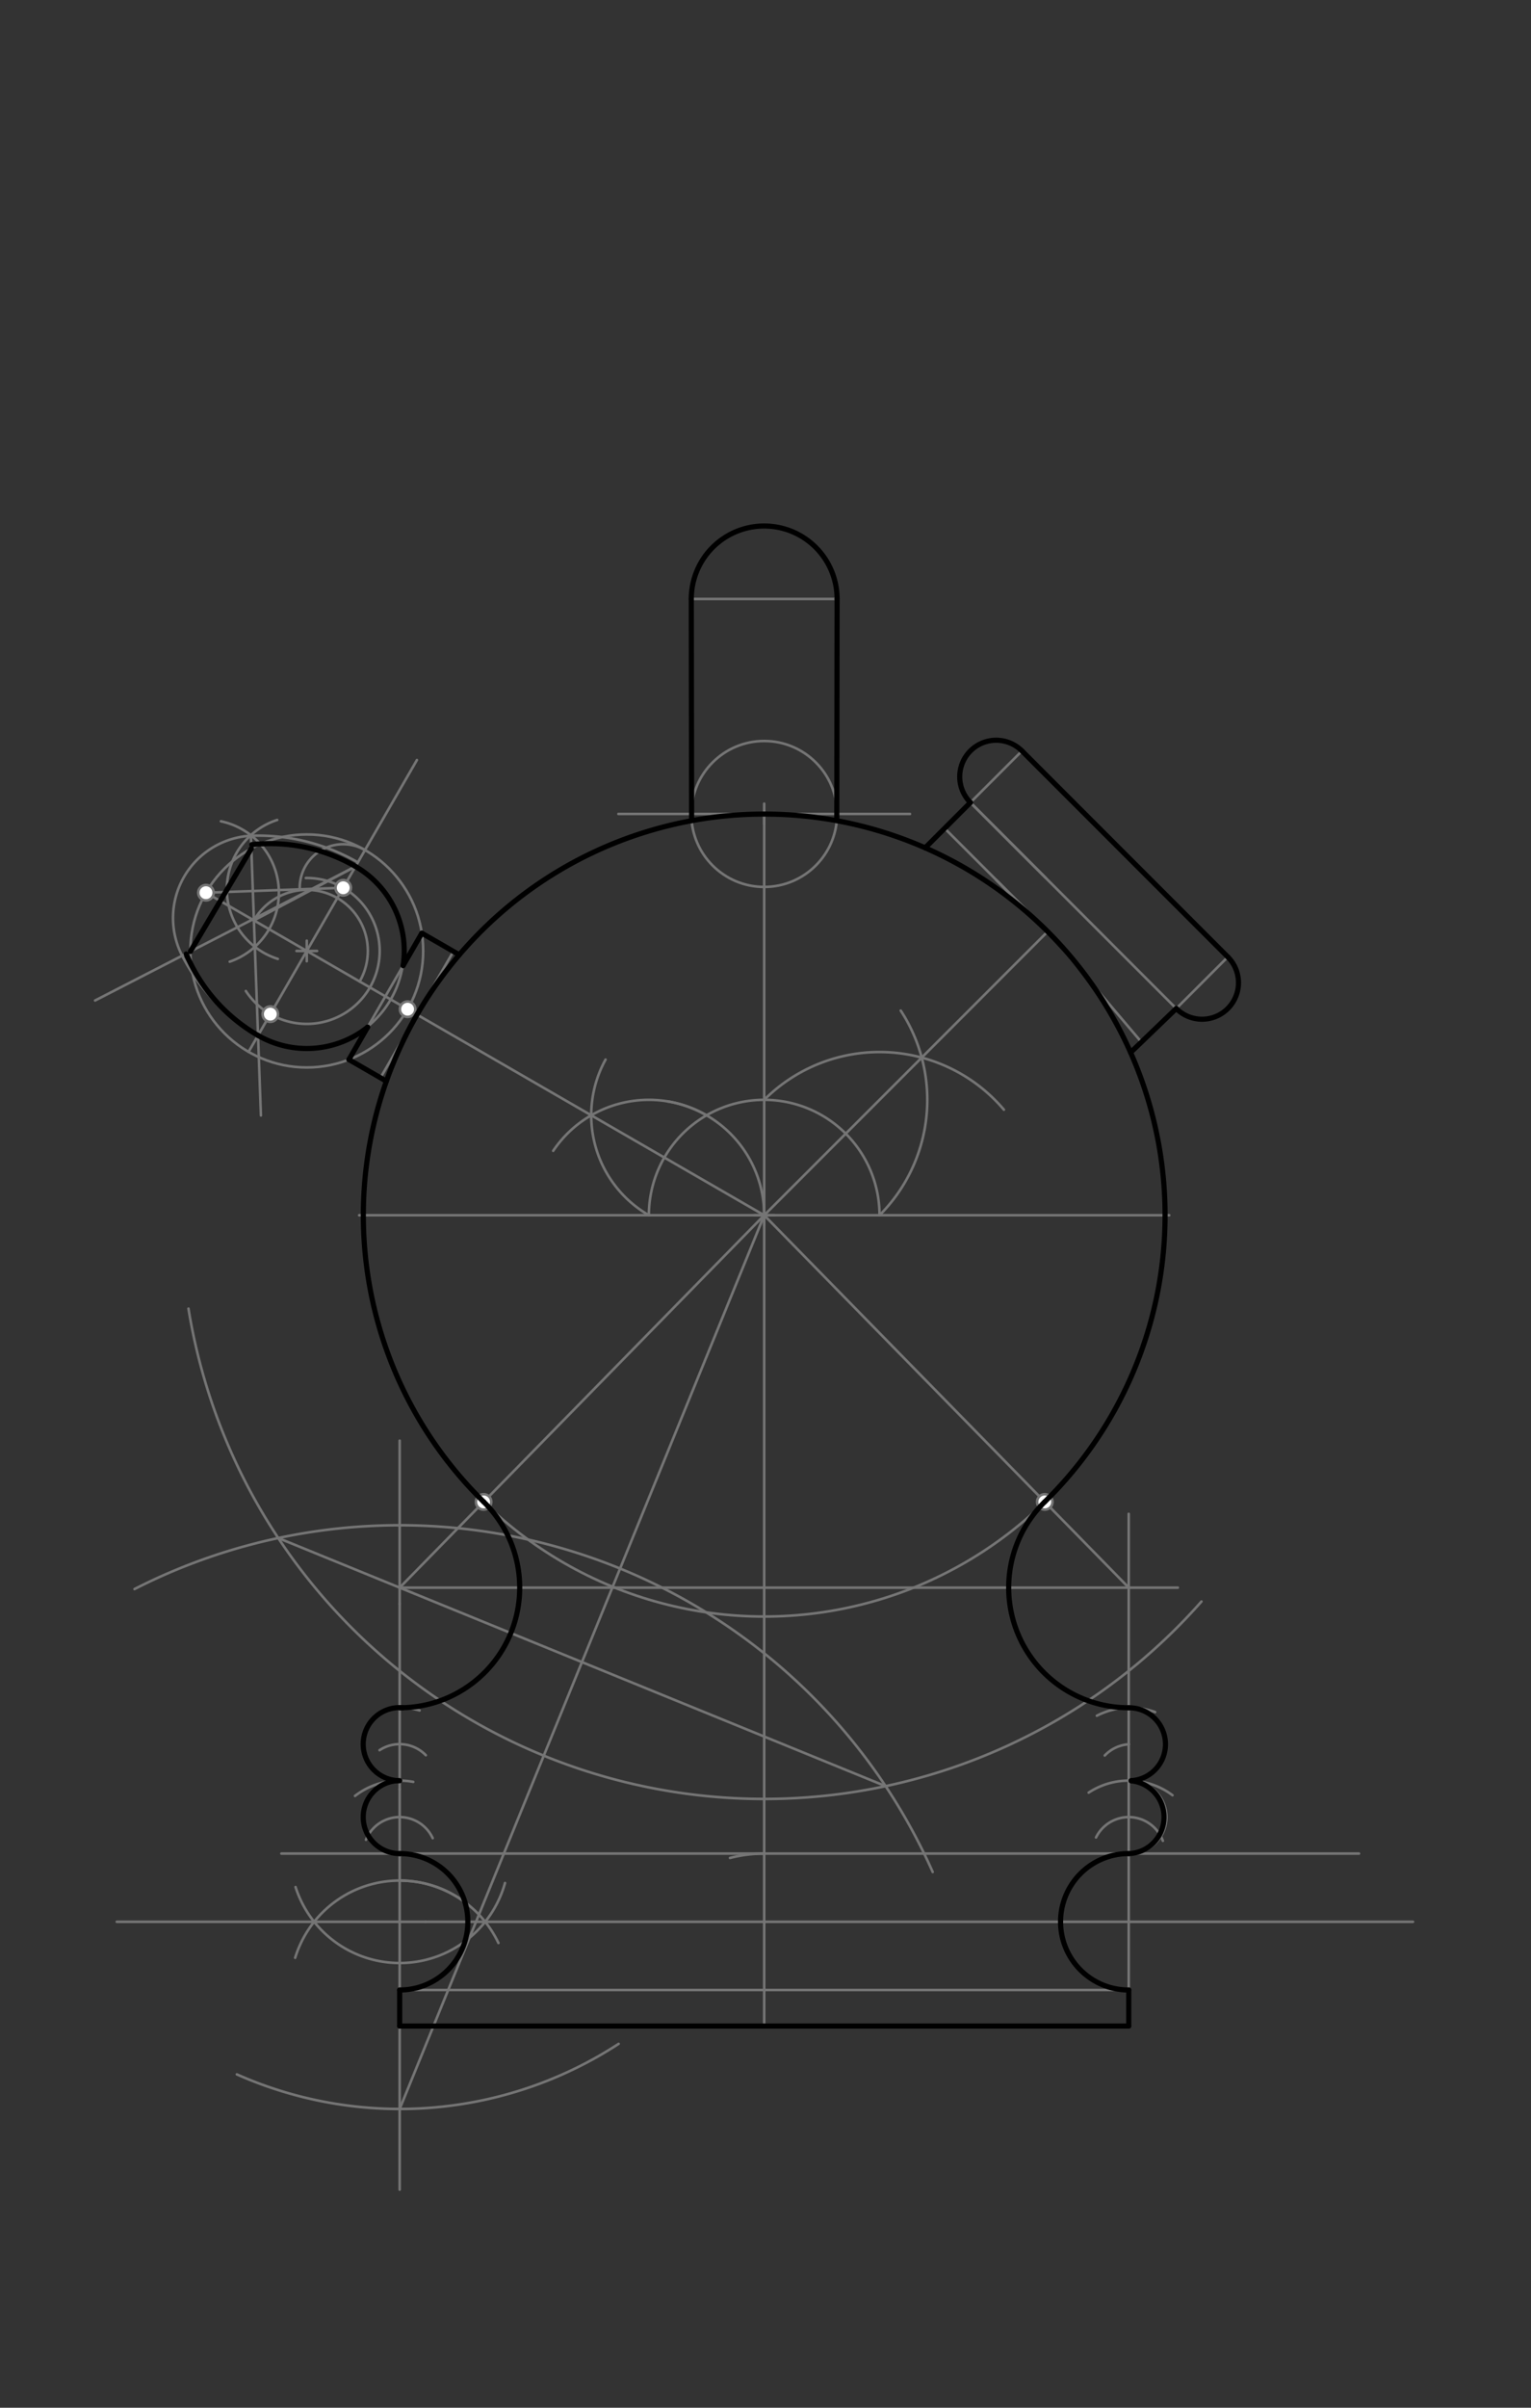<svg xmlns="http://www.w3.org/2000/svg" class="svg--1it" height="100%" preserveAspectRatio="xMidYMid meet" viewBox="0 0 595.276 935.433" width="100%"><rect x="0" y="0" width="595.276" height="935.433" fill="#333333" stroke="none"/><defs><marker id="marker-arrow" markerHeight="16" markerUnits="userSpaceOnUse" markerWidth="24" orient="auto-start-reverse" refX="24" refY="4" viewBox="0 0 24 8"><path d="M 0 0 L 24 4 L 0 8 z" stroke="inherit"></path></marker></defs><g class="aux-layer--1FB"><g class="element--2qn"><line stroke="#757575" stroke-dasharray="none" stroke-linecap="round" stroke-width="1" x1="155.4" x2="438.864" y1="787.14" y2="787.14"></line></g><g class="element--2qn"><line stroke="#757575" stroke-dasharray="none" stroke-linecap="round" stroke-width="1" x1="155.4" x2="155.4" y1="787.14" y2="773.14"></line></g><g class="element--2qn"><line stroke="#757575" stroke-dasharray="none" stroke-linecap="round" stroke-width="1" x1="155.4" x2="438.864" y1="773.14" y2="773.14"></line></g><g class="element--2qn"><line stroke="#757575" stroke-dasharray="none" stroke-linecap="round" stroke-width="1" x1="438.864" x2="438.864" y1="787.14" y2="773.14"></line></g><g class="element--2qn"><line stroke="#757575" stroke-dasharray="none" stroke-linecap="round" stroke-width="1" x1="297.132" x2="297.132" y1="787.14" y2="472.14"></line></g><g class="element--2qn"><path d="M 297.132 720.14 A 53 53 0 0 0 283.839 721.834" fill="none" stroke="#757575" stroke-dasharray="none" stroke-linecap="round" stroke-width="1"></path></g><g class="element--2qn"><line stroke="#757575" stroke-dasharray="none" stroke-linecap="round" stroke-width="1" x1="297.132" x2="109.4" y1="720.14" y2="720.14"></line></g><g class="element--2qn"><line stroke="#757575" stroke-dasharray="none" stroke-linecap="round" stroke-width="1" x1="297.132" x2="528.4" y1="720.14" y2="720.14"></line></g><g class="element--2qn"><line stroke="#757575" stroke-dasharray="none" stroke-linecap="round" stroke-width="1" x1="155.4" x2="155.4" y1="773.14" y2="695.14"></line></g><g class="element--2qn"><line stroke="#757575" stroke-dasharray="none" stroke-linecap="round" stroke-width="1" x1="438.864" x2="438.864" y1="773.14" y2="676.14"></line></g><g class="element--2qn"><line stroke="#757575" stroke-dasharray="none" stroke-linecap="round" stroke-width="1" x1="155.4" x2="155.4" y1="695.14" y2="623.14"></line></g><g class="element--2qn"><line stroke="#757575" stroke-dasharray="none" stroke-linecap="round" stroke-width="1" x1="438.864" x2="438.864" y1="676.14" y2="588.14"></line></g><g class="element--2qn"><path d="M 160.669 692.288 A 28.346 28.346 0 0 0 138.035 697.735" fill="none" stroke="#757575" stroke-dasharray="none" stroke-linecap="round" stroke-width="1"></path></g><g class="element--2qn"><path d="M 163.142 664.525 A 28.346 28.346 0 0 0 155.4 663.447" fill="none" stroke="#757575" stroke-dasharray="none" stroke-linecap="round" stroke-width="1"></path></g><g class="element--2qn"><path d="M 423.291 696.455 A 28.346 28.346 0 0 1 455.889 697.476" fill="none" stroke="#757575" stroke-dasharray="none" stroke-linecap="round" stroke-width="1"></path></g><g class="element--2qn"><path d="M 449.118 665.161 A 28.346 28.346 0 0 0 426.483 666.58" fill="none" stroke="#757575" stroke-dasharray="none" stroke-linecap="round" stroke-width="1"></path></g><g class="element--2qn"><path d="M 142.282 714.774 A 14.173 14.173 0 0 1 168.243 714.146" fill="none" stroke="#757575" stroke-dasharray="none" stroke-linecap="round" stroke-width="1"></path></g><g class="element--2qn"><path d="M 155.4 691.794 A 14.173 14.173 0 0 0 155.4 720.14" fill="none" stroke="#757575" stroke-dasharray="none" stroke-linecap="round" stroke-width="1"></path></g><g class="element--2qn"><path d="M 426.151 713.875 A 14.173 14.173 0 0 1 452.141 715.18" fill="none" stroke="#757575" stroke-dasharray="none" stroke-linecap="round" stroke-width="1"></path></g><g class="element--2qn"><path d="M 438.864 720.14 A 14.173 14.173 0 1 0 439.18 691.802" fill="none" stroke="#757575" stroke-dasharray="none" stroke-linecap="round" stroke-width="1"></path></g><g class="element--2qn"><path d="M 165.567 681.92 A 14.173 14.173 0 0 0 147.58 679.973" fill="none" stroke="#757575" stroke-dasharray="none" stroke-linecap="round" stroke-width="1"></path></g><g class="element--2qn"><path d="M 155.4 691.794 A 14.173 14.173 0 0 1 155.4 663.447" fill="none" stroke="#757575" stroke-dasharray="none" stroke-linecap="round" stroke-width="1"></path></g><g class="element--2qn"><path d="M 429.546 682.038 A 14.173 14.173 0 0 1 438.956 677.662" fill="none" stroke="#757575" stroke-dasharray="none" stroke-linecap="round" stroke-width="1"></path></g><g class="element--2qn"><g class="center--1s5"><line x1="293.132" y1="472.14" x2="301.132" y2="472.14" stroke="#757575" stroke-width="1" stroke-linecap="round"></line><line x1="297.132" y1="468.14" x2="297.132" y2="476.14" stroke="#757575" stroke-width="1" stroke-linecap="round"></line><circle class="hit--230" cx="297.132" cy="472.14" r="4" stroke="none" fill="transparent"></circle></g><circle cx="297.132" cy="472.14" fill="none" r="155.906" stroke="#757575" stroke-dasharray="none" stroke-width="1"></circle></g><g class="element--2qn"><path d="M 439.812 691.81 A 14.173 14.173 0 0 0 438.864 663.489" fill="none" stroke="#757575" stroke-dasharray="none" stroke-linecap="round" stroke-width="1"></path></g><g class="element--2qn"><line stroke="#757575" stroke-dasharray="none" stroke-linecap="round" stroke-width="1" x1="165.463" x2="45.4" y1="746.64" y2="746.64"></line></g><g class="element--2qn"><line stroke="#757575" stroke-dasharray="none" stroke-linecap="round" stroke-width="1" x1="165.463" x2="549.4" y1="746.64" y2="746.64"></line></g><g class="element--2qn"><path d="M 438.864 773.14 A 26.5 26.5 0 0 1 438.864 720.14" fill="none" stroke="#757575" stroke-dasharray="none" stroke-linecap="round" stroke-width="1"></path></g><g class="element--2qn"><path d="M 181.489 739.566 A 42.52 42.52 0 0 0 114.765 760.62" fill="none" stroke="#757575" stroke-dasharray="none" stroke-linecap="round" stroke-width="1"></path></g><g class="element--2qn"><path d="M 114.917 733.143 A 42.52 42.52 0 0 0 196.353 731.574" fill="none" stroke="#757575" stroke-dasharray="none" stroke-linecap="round" stroke-width="1"></path></g><g class="element--2qn"><path d="M 155.4 730.62 A 42.52 42.52 0 0 1 193.8 754.882" fill="none" stroke="#757575" stroke-dasharray="none" stroke-linecap="round" stroke-width="1"></path></g><g class="element--2qn"><path d="M 155.4 773.14 A 26.5 26.5 0 0 0 155.4 720.14" fill="none" stroke="#757575" stroke-dasharray="none" stroke-linecap="round" stroke-width="1"></path></g><g class="element--2qn"><path d="M -1551.627 758.898 A 1870.866 1870.866 0 0 0 -1441.831 1162.175" fill="none" stroke="#757575" stroke-dasharray="none" stroke-linecap="round" stroke-width="1"></path></g><g class="element--2qn"><line stroke="#757575" stroke-dasharray="none" stroke-linecap="round" stroke-width="1" x1="297.132" x2="139.632" y1="472.14" y2="472.14"></line></g><g class="element--2qn"><line stroke="#757575" stroke-dasharray="none" stroke-linecap="round" stroke-width="1" x1="297.132" x2="454.632" y1="472.14" y2="472.14"></line></g><g class="element--2qn"><path d="M 92.095 805.922 A 155.906 155.906 0 0 0 240.524 794.063" fill="none" stroke="#757575" stroke-dasharray="none" stroke-linecap="round" stroke-width="1"></path></g><g class="element--2qn"><line stroke="#757575" stroke-dasharray="none" stroke-linecap="round" stroke-width="1" x1="155.4" x2="155.4" y1="787.14" y2="850.708"></line></g><g class="element--2qn"><line stroke="#757575" stroke-dasharray="none" stroke-linecap="round" stroke-width="1" x1="155.4" x2="297.132" y1="819.353" y2="472.14"></line></g><g class="element--2qn"><path d="M 73.28 508.413 A 226.772 226.772 0 0 0 467.142 622.213" fill="none" stroke="#757575" stroke-dasharray="none" stroke-linecap="round" stroke-width="1"></path></g><g class="element--2qn"><path d="M 52.306 617.37 A 226.772 226.772 0 0 1 362.648 727.3" fill="none" stroke="#757575" stroke-dasharray="none" stroke-linecap="round" stroke-width="1"></path></g><g class="element--2qn"><line stroke="#757575" stroke-dasharray="none" stroke-linecap="round" stroke-width="1" x1="344.339" x2="108.193" y1="693.944" y2="597.549"></line></g><g class="element--2qn"><line stroke="#757575" stroke-dasharray="none" stroke-linecap="round" stroke-width="1" x1="155.4" x2="155.4" y1="623.14" y2="559.708"></line></g><g class="element--2qn"><path d="M 155.4 663.447 A 46.628 46.628 0 0 0 191.934 587.845" fill="none" stroke="#757575" stroke-dasharray="none" stroke-linecap="round" stroke-width="1"></path></g><g class="element--2qn"><line stroke="#757575" stroke-dasharray="none" stroke-linecap="round" stroke-width="1" x1="155.4" x2="297.132" y1="616.819" y2="472.14"></line></g><g class="element--2qn"><path d="M 188.03 583.51 A 46.628 46.628 0 0 1 155.4 663.447" fill="none" stroke="#757575" stroke-dasharray="none" stroke-linecap="round" stroke-width="1"></path></g><g class="element--2qn"><line stroke="#757575" stroke-dasharray="none" stroke-linecap="round" stroke-width="1" x1="155.4" x2="457.969" y1="616.819" y2="616.819"></line></g><g class="element--2qn"><line stroke="#757575" stroke-dasharray="none" stroke-linecap="round" stroke-width="1" x1="438.864" x2="297.132" y1="616.819" y2="472.14"></line></g><g class="element--2qn"><path d="M 406.234 583.51 A 46.628 46.628 0 0 0 438.864 663.447" fill="none" stroke="#757575" stroke-dasharray="none" stroke-linecap="round" stroke-width="1"></path></g><g class="element--2qn"><line stroke="#757575" stroke-dasharray="none" stroke-linecap="round" stroke-width="1" x1="297.132" x2="297.132" y1="472.14" y2="316.235"></line></g><g class="element--2qn"><line stroke="#757575" stroke-dasharray="none" stroke-linecap="round" stroke-width="1" x1="297.132" x2="240.439" y1="316.235" y2="316.235"></line></g><g class="element--2qn"><line stroke="#757575" stroke-dasharray="none" stroke-linecap="round" stroke-width="1" x1="297.132" x2="353.825" y1="316.235" y2="316.235"></line></g><g class="element--2qn"><g class="center--1s5"><line x1="293.132" y1="316.235" x2="301.132" y2="316.235" stroke="#757575" stroke-width="1" stroke-linecap="round"></line><line x1="297.132" y1="312.235" x2="297.132" y2="320.235" stroke="#757575" stroke-width="1" stroke-linecap="round"></line><circle class="hit--230" cx="297.132" cy="316.235" r="4" stroke="none" fill="transparent"></circle></g><circle cx="297.132" cy="316.235" fill="none" r="28.346" stroke="#757575" stroke-dasharray="none" stroke-width="1"></circle></g><g class="element--2qn"><line stroke="#757575" stroke-dasharray="none" stroke-linecap="round" stroke-width="1" x1="268.785" x2="268.785" y1="316.235" y2="232.708"></line></g><g class="element--2qn"><line stroke="#757575" stroke-dasharray="none" stroke-linecap="round" stroke-width="1" x1="268.785" x2="325.478" y1="232.708" y2="232.708"></line></g><g class="element--2qn"><path d="M 268.785 232.708 A 28.346 28.346 0 0 1 325.478 232.708" fill="none" stroke="#757575" stroke-dasharray="none" stroke-linecap="round" stroke-width="1"></path></g><g class="element--2qn"><line stroke="#757575" stroke-dasharray="none" stroke-linecap="round" stroke-width="1" x1="325.478" x2="325.478" y1="316.235" y2="232.708"></line></g><g class="element--2qn"><path d="M 341.969 472.14 A 44.837 44.837 0 0 0 297.132 427.303" fill="none" stroke="#757575" stroke-dasharray="none" stroke-linecap="round" stroke-width="1"></path></g><g class="element--2qn"><path d="M 297.132 427.303 A 63.409 63.409 0 0 1 390.337 431.137" fill="none" stroke="#757575" stroke-dasharray="none" stroke-linecap="round" stroke-width="1"></path></g><g class="element--2qn"><path d="M 341.969 472.14 A 63.409 63.409 0 0 0 350.218 392.626" fill="none" stroke="#757575" stroke-dasharray="none" stroke-linecap="round" stroke-width="1"></path></g><g class="element--2qn"><line stroke="#757575" stroke-dasharray="none" stroke-linecap="round" stroke-width="1" x1="297.132" x2="358.38" y1="472.14" y2="410.892"></line></g><g class="element--2qn"><line stroke="#757575" stroke-dasharray="none" stroke-linecap="round" stroke-width="1" x1="358.38" x2="407.374" y1="410.892" y2="361.898"></line></g><g class="element--2qn"><line stroke="#757575" stroke-dasharray="none" stroke-linecap="round" stroke-width="1" x1="407.374" x2="387.33" y1="361.898" y2="341.854"></line></g><g class="element--2qn"><line stroke="#757575" stroke-dasharray="none" stroke-linecap="round" stroke-width="1" x1="407.374" x2="444.033" y1="361.898" y2="405.144"></line></g><g class="element--2qn"><line stroke="#757575" stroke-dasharray="none" stroke-linecap="round" stroke-width="1" x1="407.374" x2="367.286" y1="361.898" y2="321.81"></line></g><g class="element--2qn"><line stroke="#757575" stroke-dasharray="none" stroke-linecap="round" stroke-width="1" x1="367.286" x2="359.664" y1="321.81" y2="329.432"></line></g><g class="element--2qn"><line stroke="#757575" stroke-dasharray="none" stroke-linecap="round" stroke-width="1" x1="444.033" x2="439.299" y1="405.144" y2="409.157"></line></g><g class="element--2qn"><line stroke="#757575" stroke-dasharray="none" stroke-linecap="round" stroke-width="1" x1="367.286" x2="377.308" y1="321.81" y2="311.788"></line></g><g class="element--2qn"><line stroke="#757575" stroke-dasharray="none" stroke-linecap="round" stroke-width="1" x1="377.308" x2="457.348" y1="311.788" y2="391.829"></line></g><g class="element--2qn"><line stroke="#757575" stroke-dasharray="none" stroke-linecap="round" stroke-width="1" x1="444.033" x2="457.348" y1="405.144" y2="391.829"></line></g><g class="element--2qn"><line stroke="#757575" stroke-dasharray="none" stroke-linecap="round" stroke-width="1" x1="377.308" x2="406.598" y1="311.788" y2="341.079"></line></g><g class="element--2qn"><line stroke="#757575" stroke-dasharray="none" stroke-linecap="round" stroke-width="1" x1="377.308" x2="397.352" y1="311.788" y2="291.744"></line></g><g class="element--2qn"><line stroke="#757575" stroke-dasharray="none" stroke-linecap="round" stroke-width="1" x1="457.348" x2="477.392" y1="391.829" y2="371.785"></line></g><g class="element--2qn"><path d="M 377.308 311.788 A 14.173 14.173 0 0 1 397.352 291.744" fill="none" stroke="#757575" stroke-dasharray="none" stroke-linecap="round" stroke-width="1"></path></g><g class="element--2qn"><path d="M 457.348 391.829 A 14.173 14.173 0 0 0 477.392 371.785" fill="none" stroke="#757575" stroke-dasharray="none" stroke-linecap="round" stroke-width="1"></path></g><g class="element--2qn"><line stroke="#757575" stroke-dasharray="none" stroke-linecap="round" stroke-width="1" x1="397.352" x2="477.392" y1="291.744" y2="371.785"></line></g><g class="element--2qn"><path d="M 297.132 427.303 A 44.837 44.837 0 0 0 252.295 472.14" fill="none" stroke="#757575" stroke-dasharray="none" stroke-linecap="round" stroke-width="1"></path></g><g class="element--2qn"><path d="M 297.132 472.14 A 44.837 44.837 0 0 0 259.425 427.874" fill="none" stroke="#757575" stroke-dasharray="none" stroke-linecap="round" stroke-width="1"></path></g><g class="element--2qn"><path d="M 274.713 433.31 A 44.837 44.837 0 0 0 215.09 447.117" fill="none" stroke="#757575" stroke-dasharray="none" stroke-linecap="round" stroke-width="1"></path></g><g class="element--2qn"><path d="M 252.295 472.14 A 44.837 44.837 0 0 1 235.448 411.665" fill="none" stroke="#757575" stroke-dasharray="none" stroke-linecap="round" stroke-width="1"></path></g><g class="element--2qn"><line stroke="#757575" stroke-dasharray="none" stroke-linecap="round" stroke-width="1" x1="297.132" x2="229.877" y1="472.14" y2="433.31"></line></g><g class="element--2qn"><line stroke="#757575" stroke-dasharray="none" stroke-linecap="round" stroke-width="1" x1="229.877" x2="119.28" y1="433.31" y2="369.457"></line></g><g class="element--2qn"><line stroke="#757575" stroke-dasharray="none" stroke-linecap="round" stroke-width="1" x1="162.114" x2="147.941" y1="394.187" y2="418.736"></line></g><g class="element--2qn"><line stroke="#757575" stroke-dasharray="none" stroke-linecap="round" stroke-width="1" x1="162.114" x2="176.287" y1="394.187" y2="369.639"></line></g><g class="element--2qn"><line stroke="#757575" stroke-dasharray="none" stroke-linecap="round" stroke-width="1" x1="147.941" x2="135.666" y1="418.736" y2="411.65"></line></g><g class="element--2qn"><line stroke="#757575" stroke-dasharray="none" stroke-linecap="round" stroke-width="1" x1="176.287" x2="164.013" y1="369.639" y2="362.552"></line></g><g class="element--2qn"><line stroke="#757575" stroke-dasharray="none" stroke-linecap="round" stroke-width="1" x1="135.666" x2="164.013" y1="411.65" y2="362.552"></line></g><g class="element--2qn"><line stroke="#757575" stroke-dasharray="none" stroke-linecap="round" stroke-width="1" x1="135.666" x2="150.446" y1="411.65" y2="420.183"></line></g><g class="element--2qn"><line stroke="#757575" stroke-dasharray="none" stroke-linecap="round" stroke-width="1" x1="164.013" x2="178.933" y1="362.552" y2="371.166"></line></g><g class="element--2qn"><g class="center--1s5"><line x1="115.28" y1="369.457" x2="123.28" y2="369.457" stroke="#757575" stroke-width="1" stroke-linecap="round"></line><line x1="119.28" y1="365.457" x2="119.28" y2="373.457" stroke="#757575" stroke-width="1" stroke-linecap="round"></line><circle class="hit--230" cx="119.28" cy="369.457" r="4" stroke="none" fill="transparent"></circle></g><circle cx="119.28" cy="369.457" fill="none" r="45.263" stroke="#757575" stroke-dasharray="none" stroke-width="1"></circle></g><g class="element--2qn"><line stroke="#757575" stroke-dasharray="none" stroke-linecap="round" stroke-width="1" x1="119.28" x2="80.081" y1="369.457" y2="346.826"></line></g><g class="element--2qn"><line stroke="#757575" stroke-dasharray="none" stroke-linecap="round" stroke-width="1" x1="119.28" x2="141.911" y1="369.457" y2="330.258"></line></g><g class="element--2qn"><line stroke="#757575" stroke-dasharray="none" stroke-linecap="round" stroke-width="1" x1="119.28" x2="96.648" y1="369.457" y2="408.656"></line></g><g class="element--2qn"><line stroke="#757575" stroke-dasharray="none" stroke-linecap="round" stroke-width="1" x1="141.911" x2="162.105" y1="330.258" y2="295.281"></line></g><g class="element--2qn"><path d="M 118.909 341.113 A 28.346 28.346 0 1 1 95.587 385.019" fill="none" stroke="#757575" stroke-dasharray="none" stroke-linecap="round" stroke-width="1"></path></g><g class="element--2qn"><line stroke="#757575" stroke-dasharray="none" stroke-linecap="round" stroke-width="1" x1="80.081" x2="133.453" y1="346.826" y2="344.908"></line></g><g class="element--2qn"><path d="M 141.911 330.258 A 16.916 16.916 0 0 0 116.547 345.516" fill="none" stroke="#757575" stroke-dasharray="none" stroke-linecap="round" stroke-width="1"></path></g><g class="element--2qn"><path d="M 108.019 372.549 A 28.346 28.346 0 0 1 107.777 318.56" fill="none" stroke="#757575" stroke-dasharray="none" stroke-linecap="round" stroke-width="1"></path></g><g class="element--2qn"><path d="M 85.891 319.081 A 28.346 28.346 0 0 1 89.319 373.625" fill="none" stroke="#757575" stroke-dasharray="none" stroke-linecap="round" stroke-width="1"></path></g><g class="element--2qn"><line stroke="#757575" stroke-dasharray="none" stroke-linecap="round" stroke-width="1" x1="99.093" x2="97.535" y1="367.851" y2="324.49"></line></g><g class="element--2qn"><line stroke="#757575" stroke-dasharray="none" stroke-linecap="round" stroke-width="1" x1="99.093" x2="101.447" y1="367.851" y2="433.368"></line></g><g class="element--2qn"><path d="M 98.724 357.589 A 23.735 23.735 0 0 1 139.835 381.325" fill="none" stroke="#757575" stroke-dasharray="none" stroke-linecap="round" stroke-width="1"></path></g><g class="element--2qn"><path d="M 100.33 402.279 A 37.9 37.9 0 0 0 138.229 336.635" fill="none" stroke="#757575" stroke-dasharray="none" stroke-linecap="round" stroke-width="1"></path></g><g class="element--2qn"><line stroke="#757575" stroke-dasharray="none" stroke-linecap="round" stroke-width="1" x1="138.229" x2="98.724" y1="336.635" y2="357.589"></line></g><g class="element--2qn"><line stroke="#757575" stroke-dasharray="none" stroke-linecap="round" stroke-width="1" x1="138.229" x2="36.969" y1="336.635" y2="388.708"></line></g><g class="element--2qn"><path d="M 100.33 402.279 A 75.799 75.799 0 0 1 70.821 371.3" fill="none" stroke="#757575" stroke-dasharray="none" stroke-linecap="round" stroke-width="1"></path></g><g class="element--2qn"><path d="M 70.821 371.3 A 32.013 32.013 0 0 1 97.546 324.694" fill="none" stroke="#757575" stroke-dasharray="none" stroke-linecap="round" stroke-width="1"></path></g><g class="element--2qn"><path d="M 97.543 324.695 A 77.635 77.635 0 0 1 139.147 335.046" fill="none" stroke="#757575" stroke-dasharray="none" stroke-linecap="round" stroke-width="1"></path></g><g class="element--2qn"><circle cx="105.106" cy="394.006" r="3" stroke="#757575" stroke-width="1" fill="#ffffff"></circle>}</g><g class="element--2qn"><circle cx="133.453" cy="344.908" r="3" stroke="#757575" stroke-width="1" fill="#ffffff"></circle>}</g><g class="element--2qn"><circle cx="188.03" cy="583.51" r="3" stroke="#757575" stroke-width="1" fill="#ffffff"></circle>}</g><g class="element--2qn"><circle cx="406.234" cy="583.51" r="3" stroke="#757575" stroke-width="1" fill="#ffffff"></circle>}</g><g class="element--2qn"><circle cx="80.081" cy="346.826" r="3" stroke="#757575" stroke-width="1" fill="#ffffff"></circle>}</g><g class="element--2qn"><circle cx="158.478" cy="392.088" r="3" stroke="#757575" stroke-width="1" fill="#ffffff"></circle>}</g></g><g class="main-layer--3Vd"><g class="element--2qn"><line stroke="#000000" stroke-dasharray="none" stroke-linecap="round" stroke-width="2" x1="155.4" x2="438.864" y1="787.14" y2="787.14"></line></g><g class="element--2qn"><line stroke="#000000" stroke-dasharray="none" stroke-linecap="round" stroke-width="2" x1="438.864" x2="438.864" y1="787.14" y2="773.14"></line></g><g class="element--2qn"><path d="M 438.864 773.14 A 26.5 26.5 0 1 1 438.864 720.14" fill="none" stroke="#000000" stroke-dasharray="none" stroke-linecap="round" stroke-width="2"></path></g><g class="element--2qn"><path d="M 438.864 720.14 A 14.173 14.173 0 0 0 439.806 691.869" fill="none" stroke="#000000" stroke-dasharray="none" stroke-linecap="round" stroke-width="2"></path></g><g class="element--2qn"><path d="M 439.812 691.81 A 14.173 14.173 0 0 0 438.864 663.489" fill="none" stroke="#000000" stroke-dasharray="none" stroke-linecap="round" stroke-width="2"></path></g><g class="element--2qn"><path d="M 438.864 663.489 A 46.67 46.67 0 0 1 406.204 583.48" fill="none" stroke="#000000" stroke-dasharray="none" stroke-linecap="round" stroke-width="2"></path></g><g class="element--2qn"><path d="M 406.204 583.48 A 155.863 155.863 0 1 0 188.059 583.48" fill="none" stroke="#000000" stroke-dasharray="none" stroke-linecap="round" stroke-width="2"></path></g><g class="element--2qn"><line stroke="#000000" stroke-dasharray="none" stroke-linecap="round" stroke-width="2" x1="439.593" x2="457.348" y1="408.908" y2="391.829"></line></g><g class="element--2qn"><path d="M 457.348 391.829 A 14.173 14.173 0 1 0 477.392 371.785" fill="none" stroke="#000000" stroke-dasharray="none" stroke-linecap="round" stroke-width="2"></path></g><g class="element--2qn"><line stroke="#000000" stroke-dasharray="none" stroke-linecap="round" stroke-width="2" x1="477.392" x2="397.352" y1="371.785" y2="291.744"></line></g><g class="element--2qn"><path d="M 397.352 291.744 A 14.173 14.173 0 0 0 377.308 311.788" fill="none" stroke="#000000" stroke-dasharray="none" stroke-linecap="round" stroke-width="2"></path></g><g class="element--2qn"><line stroke="#000000" stroke-dasharray="none" stroke-linecap="round" stroke-width="2" x1="377.308" x2="359.707" y1="311.788" y2="329.389"></line></g><g class="element--2qn"><line stroke="#000000" stroke-dasharray="none" stroke-linecap="round" stroke-width="2" x1="325.357" x2="325.478" y1="318.854" y2="232.708"></line></g><g class="element--2qn"><path d="M 325.478 232.708 A 28.346 28.346 0 1 0 268.785 232.708" fill="none" stroke="#000000" stroke-dasharray="none" stroke-linecap="round" stroke-width="2"></path></g><g class="element--2qn"><line stroke="#000000" stroke-dasharray="none" stroke-linecap="round" stroke-width="2" x1="268.785" x2="268.907" y1="232.708" y2="318.854"></line></g><g class="element--2qn"><line stroke="#000000" stroke-dasharray="none" stroke-linecap="round" stroke-width="2" x1="178.574" x2="164.013" y1="370.959" y2="362.552"></line></g><g class="element--2qn"><line stroke="#000000" stroke-dasharray="none" stroke-linecap="round" stroke-width="2" x1="150.228" x2="135.666" y1="420.057" y2="411.65"></line></g><g class="element--2qn"><line stroke="#000000" stroke-dasharray="none" stroke-linecap="round" stroke-width="2" x1="135.666" x2="142.926" y1="411.65" y2="399.075"></line></g><g class="element--2qn"><line stroke="#000000" stroke-dasharray="none" stroke-linecap="round" stroke-width="2" x1="164.013" x2="156.753" y1="362.552" y2="375.126"></line></g><g class="element--2qn"><path d="M 142.926 399.075 A 37.9 37.9 0 0 1 100.33 402.279" fill="none" stroke="#000000" stroke-dasharray="none" stroke-linecap="round" stroke-width="2"></path></g><g class="element--2qn"><path d="M 156.753 375.126 A 37.9 37.9 0 0 0 138.229 336.635" fill="none" stroke="#000000" stroke-dasharray="none" stroke-linecap="round" stroke-width="2"></path></g><g class="element--2qn"><path d="M 138.229 336.635 A 66.246 66.246 0 0 0 97.92 328.151" fill="none" stroke="#000000" stroke-dasharray="none" stroke-linecap="round" stroke-width="2"></path></g><g class="element--2qn"><path d="M 100.33 402.279 A 66.246 66.246 0 0 1 72.405 370.632" fill="none" stroke="#000000" stroke-dasharray="none" stroke-linecap="round" stroke-width="2"></path></g><g class="element--2qn"><line stroke="#000000" stroke-dasharray="none" stroke-linecap="round" stroke-width="2" x1="74.017" x2="97.721" y1="369.656" y2="329.658"></line></g><g class="element--2qn"><path d="M 188.059 583.48 A 46.67 46.67 0 0 1 155.4 663.489" fill="none" stroke="#000000" stroke-dasharray="none" stroke-linecap="round" stroke-width="2"></path></g><g class="element--2qn"><path d="M 156.617 663.473 A 14.199 14.199 0 1 0 155.4 691.82" fill="none" stroke="#000000" stroke-dasharray="none" stroke-linecap="round" stroke-width="2"></path></g><g class="element--2qn"><path d="M 154.791 691.807 A 14.173 14.173 0 0 0 155.4 720.14" fill="none" stroke="#000000" stroke-dasharray="none" stroke-linecap="round" stroke-width="2"></path></g><g class="element--2qn"><path d="M 155.4 720.14 A 26.5 26.5 0 0 1 155.4 773.14" fill="none" stroke="#000000" stroke-dasharray="none" stroke-linecap="round" stroke-width="2"></path></g><g class="element--2qn"><line stroke="#000000" stroke-dasharray="none" stroke-linecap="round" stroke-width="2" x1="155.4" x2="155.4" y1="773.14" y2="787.14"></line></g></g><g class="snaps-layer--2PT"></g><g class="temp-layer--rAP"></g></svg>